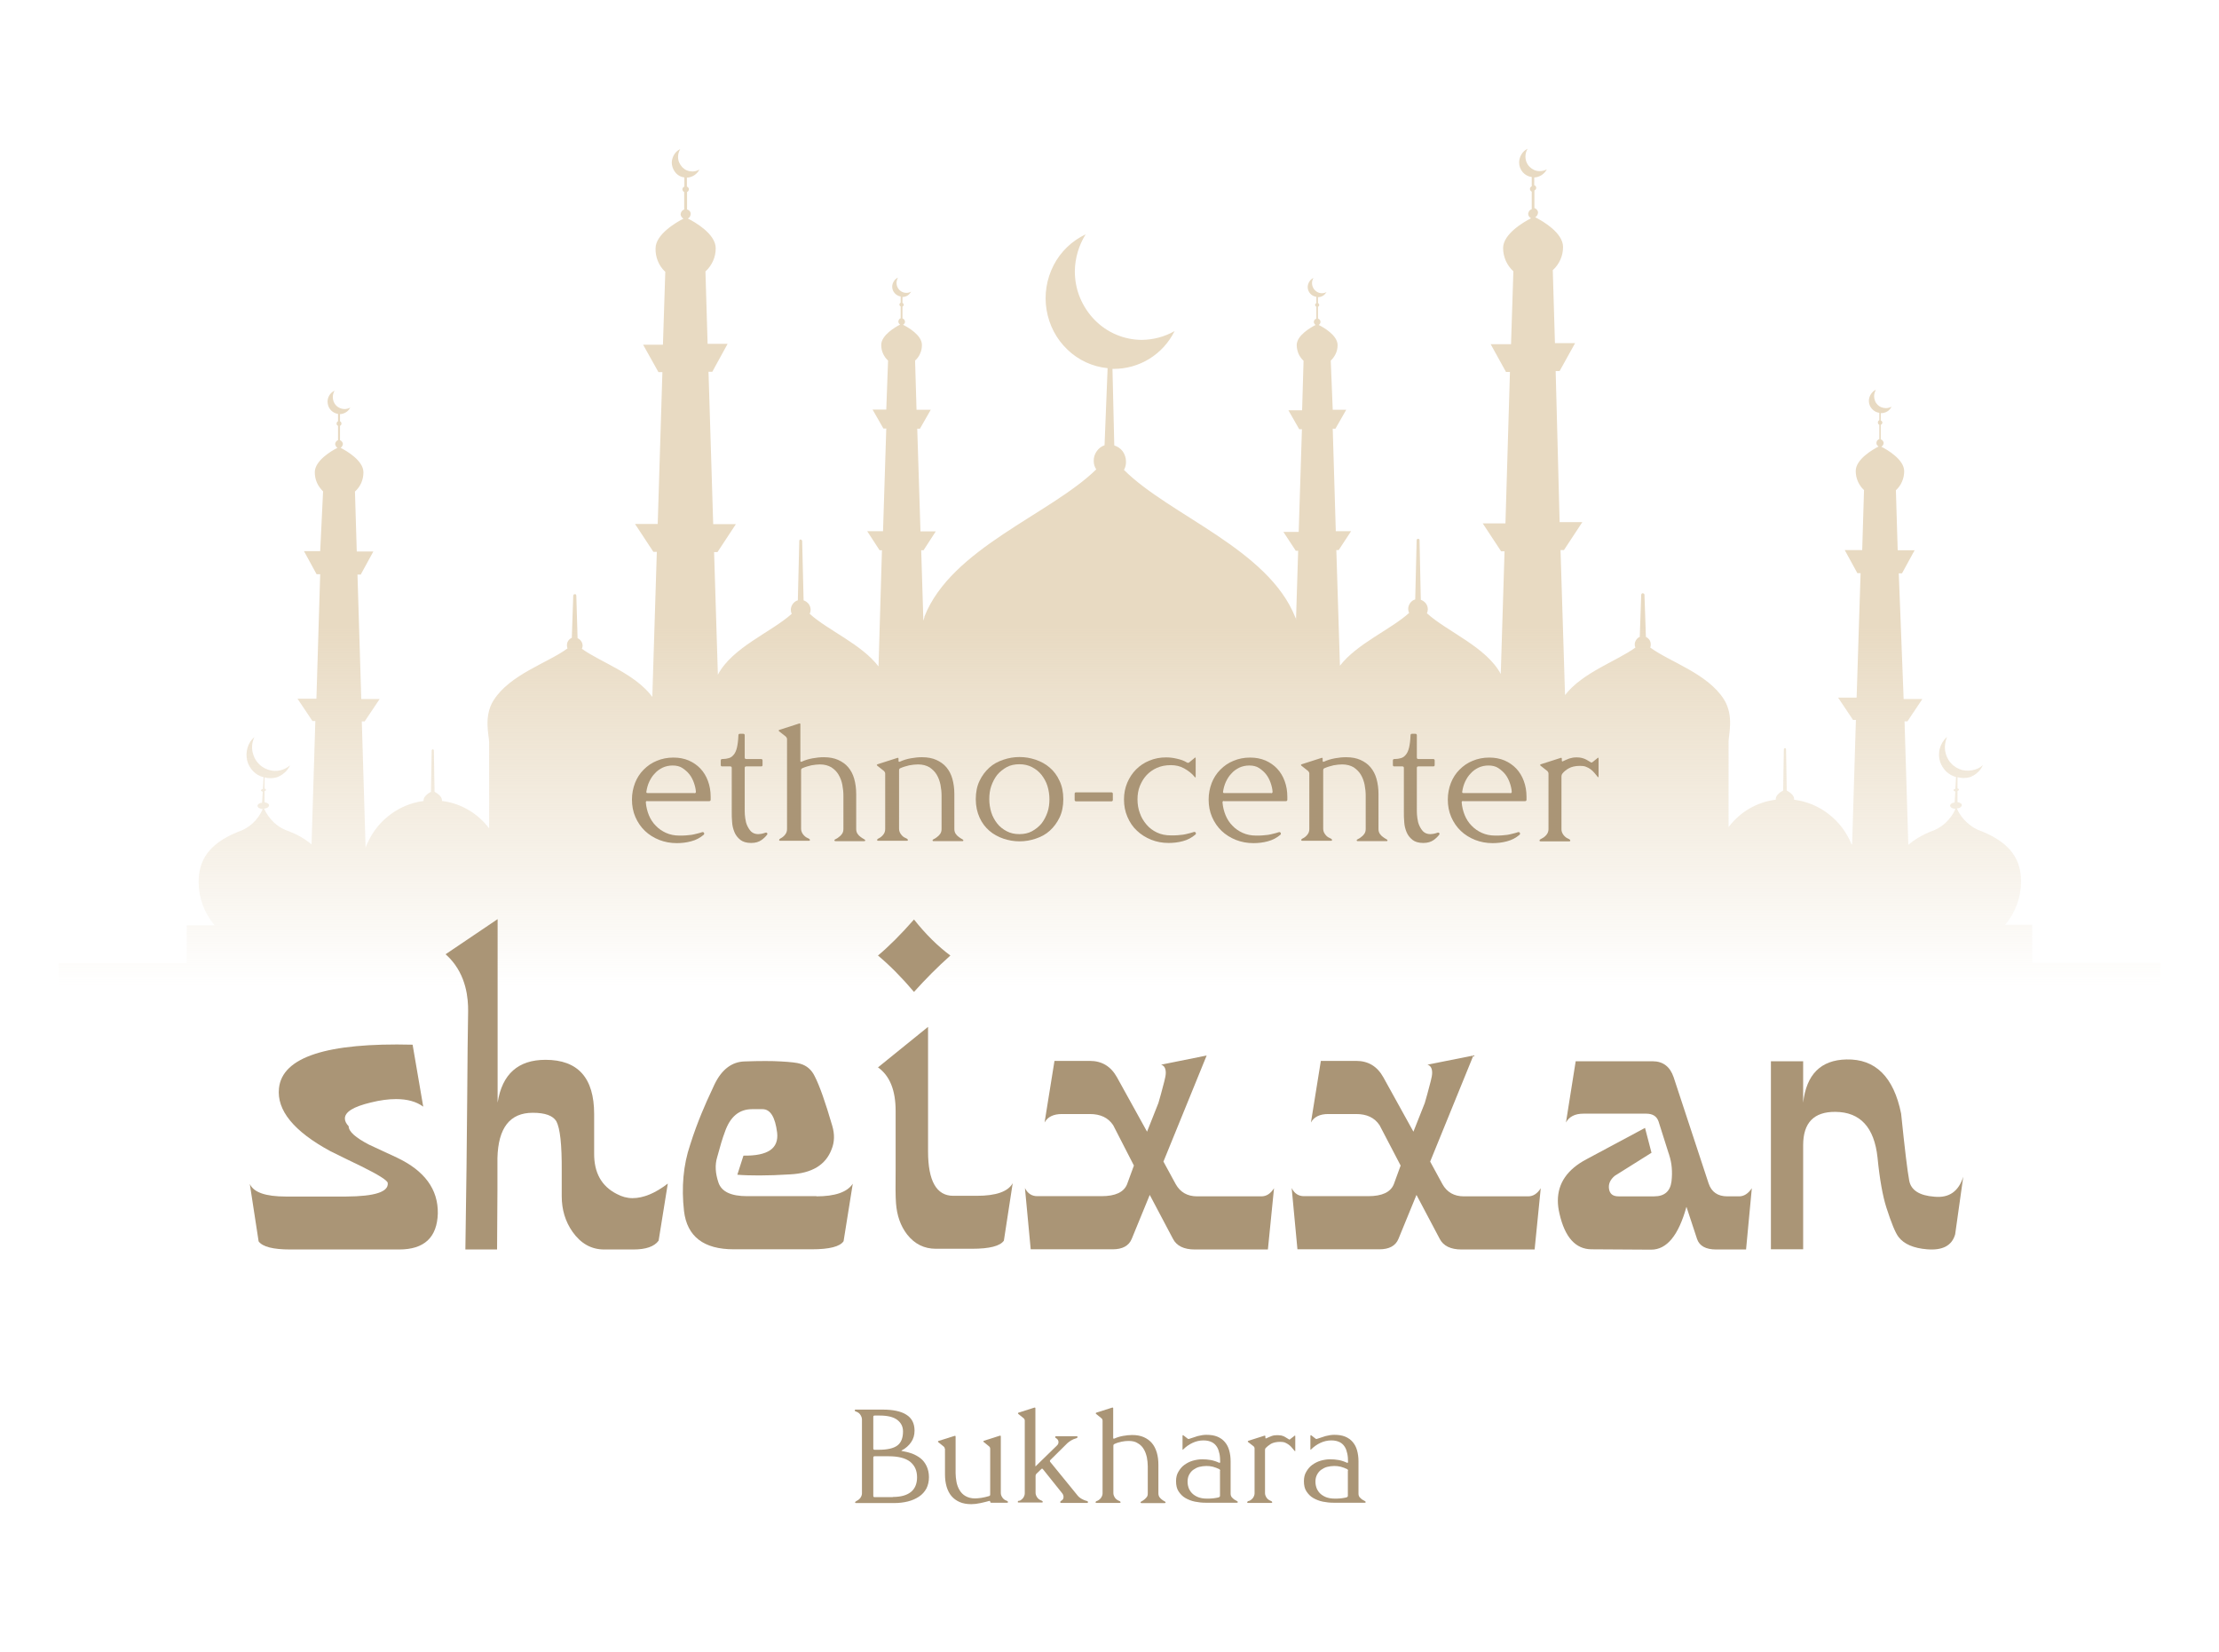 <?xml version="1.0" encoding="UTF-8"?> <!-- Generator: Adobe Illustrator 23.0.3, SVG Export Plug-In . SVG Version: 6.00 Build 0) --> <svg xmlns="http://www.w3.org/2000/svg" xmlns:xlink="http://www.w3.org/1999/xlink" id="Слой_1" x="0px" y="0px" viewBox="0 0 123.21 91.72" style="enable-background:new 0 0 123.21 91.72;" xml:space="preserve"> <style type="text/css"> .st0{fill:url(#SVGID_1_);} .st1{fill:#AA9576;} </style> <g> <linearGradient id="SVGID_1_" gradientUnits="userSpaceOnUse" x1="61.605" y1="221.79" x2="61.605" y2="201.79" gradientTransform="matrix(1 0 0 -1 0 256.556)"> <stop offset="0" style="stop-color:#E8DAC2"></stop> <stop offset="1" style="stop-color:#E8DAC2;stop-opacity:0"></stop> </linearGradient> <path class="st0" d="M119.95,56.28v-2.82h-7.11v-2.12h-1.5c0.56-0.66,0.87-1.5,0.88-2.38c0-1.16-0.5-2.12-2.17-2.8 c-0.31-0.1-0.59-0.27-0.83-0.49c-0.24-0.22-0.44-0.49-0.57-0.79c0.16,0,0.28-0.09,0.28-0.18c0-0.09-0.11-0.14-0.24-0.17v-0.62 c0.04,0,0.08-0.04,0.08-0.07c0-0.04-0.04-0.05-0.08-0.07v-0.62c0.22,0.06,0.46,0.06,0.68,0c0.16-0.06,0.31-0.14,0.43-0.26 c0.13-0.11,0.23-0.25,0.3-0.41c-0.12,0.11-0.26,0.19-0.42,0.24c-0.24,0.08-0.49,0.09-0.74,0.03c-0.24-0.07-0.46-0.2-0.63-0.4 c-0.17-0.19-0.27-0.43-0.31-0.69c-0.03-0.25,0.01-0.51,0.11-0.75c-0.19,0.17-0.33,0.39-0.4,0.64c-0.07,0.25-0.06,0.52,0.02,0.76 c0.07,0.2,0.19,0.38,0.34,0.53c0.15,0.14,0.34,0.25,0.54,0.3l-0.04,0.66c-0.06,0-0.1,0.04-0.1,0.07c0,0.03,0.04,0.06,0.1,0.07 l-0.04,0.62c-0.14,0-0.25,0.09-0.25,0.17c0,0.09,0.13,0.17,0.3,0.18c-0.13,0.3-0.33,0.57-0.57,0.79c-0.24,0.22-0.53,0.38-0.84,0.48 c-0.44,0.18-0.85,0.42-1.21,0.72l-0.21-6.85h0.16l0.83-1.24h-1.04l-0.27-6.98h0.18l0.7-1.28h-0.94l-0.1-3.33 c0.14-0.13,0.26-0.29,0.34-0.48c0.08-0.18,0.12-0.38,0.12-0.58c0-0.65-0.94-1.19-1.27-1.36c0.04-0.02,0.07-0.05,0.09-0.08 c0.02-0.04,0.04-0.08,0.04-0.12c0-0.05-0.02-0.09-0.05-0.13c-0.03-0.04-0.07-0.07-0.11-0.08v-0.8c0.02-0.01,0.04-0.03,0.06-0.05 s0.02-0.05,0.03-0.07c0-0.03-0.01-0.06-0.03-0.08s-0.04-0.04-0.06-0.05v-0.4c0.12,0,0.25-0.03,0.35-0.09 c0.11-0.06,0.19-0.16,0.25-0.27c-0.1,0.05-0.21,0.08-0.32,0.08c-0.08,0-0.17-0.02-0.25-0.05s-0.15-0.08-0.21-0.14 c-0.06-0.06-0.11-0.13-0.14-0.22c-0.03-0.08-0.05-0.17-0.05-0.25c0-0.13,0.04-0.25,0.1-0.36c-0.12,0.05-0.21,0.14-0.28,0.25 c-0.07,0.11-0.11,0.24-0.11,0.37c0,0.16,0.06,0.32,0.17,0.44c0.11,0.12,0.25,0.2,0.41,0.22v0.41c-0.02,0.01-0.05,0.03-0.06,0.05 c-0.01,0.02-0.02,0.05-0.02,0.08c0,0.03,0.01,0.05,0.02,0.07c0.01,0.02,0.03,0.04,0.06,0.05v0.8c-0.04,0.01-0.08,0.04-0.11,0.07 c-0.03,0.03-0.04,0.08-0.05,0.12c0,0.05,0,0.09,0.03,0.13c0.02,0.04,0.06,0.07,0.09,0.09c-0.33,0.17-1.27,0.71-1.27,1.36 c0,0.2,0.04,0.39,0.12,0.58c0.08,0.18,0.19,0.34,0.34,0.48l-0.1,3.33h-0.97l0.7,1.28h0.18l-0.22,6.91h-1.03l0.83,1.24h0.16 l-0.21,6.91h-0.03c-0.27-0.67-0.71-1.25-1.27-1.68c-0.56-0.44-1.22-0.71-1.92-0.8c0-0.02,0-0.03,0-0.05c0-0.2-0.26-0.38-0.41-0.46 l-0.04-2.3c0-0.02-0.01-0.03-0.02-0.04c-0.01-0.01-0.03-0.02-0.04-0.02c-0.01,0-0.03,0.01-0.04,0.02 c-0.01,0.01-0.02,0.03-0.02,0.04l-0.04,2.3c-0.15,0.08-0.41,0.26-0.41,0.46c0,0,0,0.03,0,0.05c-0.51,0.06-1.01,0.23-1.46,0.49 c-0.45,0.26-0.84,0.61-1.16,1.03v-4.75c0-0.38,0.31-1.42-0.25-2.33c-0.91-1.45-3.02-2.09-4.1-2.89c0.02-0.05,0.03-0.11,0.03-0.17 c0-0.09-0.03-0.18-0.07-0.25c-0.05-0.07-0.12-0.13-0.2-0.17l-0.08-2.34c0-0.02-0.01-0.04-0.03-0.06c-0.02-0.01-0.04-0.02-0.06-0.02 c-0.01,0-0.02,0-0.03,0c-0.01,0-0.02,0.01-0.03,0.02c-0.01,0.01-0.01,0.02-0.02,0.03c0,0.01-0.01,0.02-0.01,0.03l-0.08,2.34 c-0.08,0.03-0.15,0.09-0.2,0.17c-0.05,0.07-0.08,0.16-0.08,0.25c0,0.06,0.01,0.11,0.04,0.17c-1.02,0.75-2.92,1.37-3.91,2.64 l-0.25-8.05h0.19l1.02-1.55h-1.26l-0.22-8.39h0.22l0.86-1.55h-1.12l-0.12-4.05c0.18-0.16,0.32-0.36,0.42-0.58 c0.1-0.22,0.15-0.46,0.15-0.71c0-0.79-1.15-1.45-1.55-1.65c0.05-0.02,0.08-0.06,0.11-0.1c0.03-0.04,0.04-0.09,0.05-0.15 c0-0.06-0.02-0.12-0.06-0.16c-0.04-0.05-0.08-0.08-0.14-0.1v-0.97c0.03-0.02,0.05-0.04,0.07-0.06c0.02-0.03,0.03-0.06,0.03-0.09 c0-0.03-0.01-0.07-0.03-0.09c-0.02-0.03-0.05-0.05-0.08-0.06V9.85c0.14,0,0.28-0.05,0.41-0.13c0.12-0.08,0.22-0.19,0.29-0.32 c-0.12,0.07-0.26,0.1-0.41,0.1c-0.21,0-0.4-0.09-0.55-0.24c-0.15-0.15-0.23-0.35-0.23-0.57c0-0.15,0.04-0.3,0.12-0.43 c-0.14,0.07-0.26,0.17-0.34,0.31c-0.08,0.13-0.13,0.29-0.13,0.45c0,0.2,0.07,0.39,0.2,0.54c0.13,0.15,0.3,0.24,0.5,0.27v0.51 c-0.03,0.01-0.05,0.04-0.07,0.06c-0.02,0.03-0.03,0.06-0.03,0.09c0,0.03,0.01,0.06,0.03,0.09c0.02,0.03,0.04,0.05,0.07,0.06v0.97 c-0.05,0.02-0.1,0.05-0.14,0.1c-0.03,0.05-0.05,0.1-0.06,0.16c0,0.05,0.02,0.1,0.05,0.15c0.03,0.04,0.07,0.08,0.11,0.1 c-0.4,0.2-1.55,0.87-1.55,1.65c0,0.24,0.05,0.48,0.15,0.71c0.1,0.22,0.24,0.42,0.42,0.58l-0.13,4.05h-1.13l0.85,1.54h0.22 l-0.25,8.41h-1.26l1.02,1.55h0.19l-0.21,6.81c-0.8-1.5-2.96-2.34-4.1-3.37c0.03-0.07,0.05-0.15,0.05-0.22 c0-0.12-0.04-0.24-0.11-0.33c-0.07-0.09-0.17-0.16-0.28-0.2L78.82,30c0-0.01,0-0.02,0-0.03c0-0.01-0.01-0.02-0.02-0.03 c-0.01-0.01-0.02-0.01-0.02-0.02c-0.01,0-0.02-0.01-0.03-0.01c-0.02,0-0.04,0.01-0.06,0.02c-0.02,0.01-0.03,0.03-0.03,0.06 l-0.08,3.29c-0.11,0.03-0.21,0.1-0.28,0.2c-0.07,0.1-0.11,0.21-0.11,0.33c0,0.08,0.02,0.15,0.05,0.22 c-1.03,0.93-2.89,1.7-3.84,2.93l-0.2-6.42h0.13l0.69-1.05h-0.85L74,23.8h0.15l0.6-1.05H74l-0.11-2.73 c0.12-0.11,0.21-0.24,0.28-0.39c0.07-0.15,0.1-0.31,0.1-0.47c0-0.54-0.77-0.98-1.05-1.12c0.03-0.02,0.06-0.04,0.07-0.07 c0.02-0.03,0.03-0.06,0.03-0.1c0-0.04-0.01-0.08-0.04-0.11c-0.02-0.03-0.06-0.06-0.1-0.07v-0.66c0.02-0.01,0.04-0.02,0.05-0.04 c0.01-0.02,0.02-0.04,0.02-0.06c0-0.02-0.01-0.05-0.02-0.06c-0.01-0.02-0.03-0.03-0.05-0.04v-0.33c0.1,0,0.19-0.03,0.28-0.08 c0.08-0.05,0.15-0.13,0.2-0.21c-0.08,0.05-0.17,0.07-0.27,0.07c-0.1,0-0.19-0.03-0.27-0.08c-0.08-0.05-0.15-0.12-0.2-0.21 c-0.05-0.09-0.07-0.18-0.07-0.28c0-0.1,0.03-0.19,0.08-0.28c-0.1,0.05-0.18,0.12-0.23,0.21c-0.06,0.09-0.09,0.2-0.09,0.3 c0,0.13,0.05,0.26,0.14,0.36c0.09,0.1,0.21,0.16,0.34,0.18v0.35c-0.02,0.01-0.04,0.02-0.05,0.04c-0.01,0.02-0.02,0.04-0.02,0.06 c0,0.02,0.01,0.04,0.02,0.06c0.01,0.02,0.03,0.03,0.05,0.04v0.66c-0.04,0.01-0.07,0.04-0.1,0.07c-0.02,0.03-0.04,0.07-0.04,0.11 c0,0.03,0.01,0.07,0.03,0.1c0.02,0.03,0.04,0.05,0.07,0.07c-0.27,0.14-1.05,0.58-1.05,1.12c0,0.16,0.04,0.33,0.1,0.48 c0.07,0.15,0.16,0.28,0.28,0.39l-0.08,2.75h-0.76l0.6,1.05h0.15l-0.18,5.7h-0.85l0.69,1.05h0.13l-0.12,3.86 c0-0.06,0-0.12-0.04-0.17c-1.5-3.79-6.99-5.66-9.51-8.18c0.08-0.15,0.12-0.31,0.11-0.48c0-0.2-0.07-0.39-0.18-0.55 c-0.12-0.16-0.28-0.27-0.47-0.33l-0.1-4.25h0.07c0.7,0,1.38-0.19,1.98-0.56c0.6-0.37,1.08-0.9,1.4-1.54 c-0.56,0.32-1.18,0.48-1.81,0.49c-0.49,0-0.98-0.1-1.43-0.29c-0.45-0.19-0.86-0.47-1.21-0.83c-0.35-0.36-0.62-0.78-0.81-1.24 c-0.19-0.46-0.28-0.96-0.28-1.46c0.01-0.72,0.22-1.43,0.6-2.04c-0.76,0.36-1.39,0.96-1.78,1.72c-0.39,0.76-0.53,1.63-0.39,2.47 c0.14,0.85,0.54,1.62,1.16,2.21c0.61,0.59,1.4,0.95,2.23,1.03l-0.17,4.28c-0.18,0.06-0.33,0.18-0.44,0.34 c-0.11,0.16-0.17,0.35-0.16,0.54c0,0.17,0.05,0.33,0.14,0.46c-2.56,2.5-8.04,4.37-9.54,8.17c0,0.07-0.04,0.15-0.06,0.23l-0.12-3.91 h0.13l0.68-1.05h-0.85l-0.18-5.7h0.15l0.6-1.05h-0.79l-0.08-2.73c0.12-0.11,0.22-0.24,0.28-0.39c0.07-0.15,0.1-0.31,0.1-0.48 c0-0.54-0.77-0.98-1.05-1.12c0.03-0.02,0.06-0.04,0.08-0.07c0.02-0.03,0.03-0.06,0.03-0.1c0-0.04-0.02-0.08-0.04-0.11 c-0.02-0.03-0.06-0.06-0.1-0.07v-0.66c0.02-0.01,0.04-0.02,0.05-0.04c0.01-0.02,0.02-0.04,0.02-0.06c0-0.02-0.01-0.04-0.02-0.06 c-0.01-0.02-0.03-0.03-0.05-0.04v-0.33c0.1,0,0.19-0.03,0.28-0.08c0.08-0.05,0.15-0.13,0.2-0.22c-0.08,0.05-0.17,0.07-0.27,0.07 c-0.14,0-0.28-0.06-0.38-0.16c-0.1-0.1-0.16-0.24-0.16-0.39c0-0.1,0.03-0.21,0.08-0.3c-0.1,0.05-0.18,0.12-0.23,0.21 c-0.06,0.09-0.09,0.2-0.09,0.3c0,0.13,0.05,0.26,0.14,0.36c0.09,0.1,0.21,0.16,0.33,0.18v0.35c-0.02,0.01-0.04,0.02-0.05,0.04 c-0.01,0.02-0.02,0.04-0.02,0.06c0,0.02,0.01,0.04,0.02,0.06c0.01,0.02,0.03,0.03,0.05,0.04v0.66c-0.04,0.01-0.07,0.04-0.09,0.07 c-0.02,0.03-0.04,0.07-0.04,0.11c0,0.03,0.01,0.07,0.03,0.1c0.02,0.03,0.04,0.05,0.07,0.07c-0.27,0.14-1.05,0.59-1.05,1.13 c0,0.16,0.03,0.33,0.1,0.48c0.07,0.15,0.16,0.28,0.28,0.39l-0.1,2.72h-0.76l0.6,1.05h0.16l-0.18,5.7h-0.88l0.69,1.06h0.13L48.78,37 c-0.95-1.24-2.79-1.99-3.82-2.92c0.03-0.07,0.05-0.15,0.05-0.22c0-0.12-0.04-0.24-0.11-0.33c-0.07-0.09-0.17-0.16-0.28-0.2 l-0.08-3.29c0-0.01,0-0.02-0.01-0.03c0-0.01-0.01-0.02-0.02-0.03c-0.01-0.01-0.02-0.01-0.03-0.02c-0.01,0-0.02-0.01-0.03-0.01 c-0.01,0-0.02,0-0.03,0.01c-0.01,0-0.02,0.01-0.02,0.02c-0.01,0.01-0.01,0.02-0.02,0.03c0,0.01,0,0.02,0,0.03l-0.08,3.29 c-0.11,0.03-0.21,0.1-0.28,0.2c-0.07,0.09-0.11,0.21-0.11,0.33c0,0.08,0.02,0.15,0.05,0.22c-1.15,1.03-3.3,1.86-4.1,3.38 l-0.21-6.81h0.19l1.02-1.55H39.6l-0.26-8.46h0.21l0.85-1.55h-1.11l-0.12-4.02c0.18-0.16,0.32-0.36,0.42-0.58 c0.1-0.22,0.15-0.46,0.15-0.71c0-0.79-1.15-1.45-1.55-1.65c0.05-0.02,0.1-0.06,0.12-0.11c0.03-0.05,0.04-0.11,0.04-0.16 c0-0.06-0.03-0.11-0.06-0.15c-0.04-0.04-0.09-0.07-0.14-0.08v-0.97c0.03-0.01,0.05-0.04,0.07-0.06c0.02-0.03,0.03-0.06,0.03-0.09 c0-0.03-0.01-0.07-0.03-0.09c-0.02-0.03-0.05-0.05-0.08-0.06v-0.5c0.14,0,0.28-0.05,0.41-0.13c0.12-0.08,0.22-0.19,0.29-0.32 c-0.12,0.07-0.25,0.11-0.39,0.11c-0.1,0-0.21-0.02-0.31-0.06c-0.1-0.04-0.18-0.1-0.26-0.18c-0.07-0.08-0.13-0.17-0.17-0.26 s-0.06-0.2-0.06-0.31c0-0.15,0.04-0.3,0.12-0.43c-0.16,0.07-0.29,0.2-0.37,0.36c-0.08,0.16-0.12,0.34-0.09,0.51 c0.03,0.18,0.11,0.34,0.23,0.47c0.12,0.13,0.28,0.21,0.46,0.23v0.51c-0.03,0.01-0.06,0.03-0.08,0.06 c-0.02,0.03-0.03,0.06-0.03,0.09c0,0.03,0.01,0.06,0.03,0.09c0.02,0.03,0.04,0.05,0.07,0.06v0.97c-0.05,0.02-0.1,0.05-0.14,0.1 c-0.03,0.05-0.05,0.1-0.06,0.16c0,0.05,0.02,0.1,0.05,0.15c0.03,0.04,0.07,0.08,0.11,0.1c-0.4,0.2-1.55,0.87-1.55,1.65 c-0.01,0.24,0.04,0.49,0.13,0.71s0.23,0.43,0.41,0.59l-0.13,4.05h-1.1l0.85,1.52h0.22l-0.26,8.43h-1.26l1.02,1.55h0.19l-0.25,8.05 c-0.98-1.31-2.89-1.93-3.91-2.67c0.02-0.05,0.04-0.11,0.04-0.17c0-0.09-0.03-0.18-0.08-0.25c-0.05-0.08-0.12-0.13-0.2-0.17 L32,33.07c0-0.02-0.01-0.04-0.02-0.06c-0.01-0.02-0.03-0.02-0.06-0.02c-0.01,0-0.02,0-0.03,0c-0.01,0-0.02,0.01-0.03,0.02 c-0.01,0.01-0.02,0.02-0.02,0.03c0,0.01-0.01,0.02-0.01,0.03l-0.08,2.34c-0.08,0.04-0.15,0.09-0.2,0.17 c-0.05,0.07-0.07,0.16-0.07,0.25c0,0.06,0.01,0.11,0.03,0.17c-1.08,0.8-3.2,1.44-4.11,2.89c-0.56,0.9-0.24,1.95-0.24,2.33v4.77 c-0.32-0.42-0.71-0.77-1.16-1.03c-0.45-0.26-0.94-0.43-1.46-0.49c0,0,0,0,0-0.05c0-0.2-0.26-0.38-0.41-0.46l-0.04-2.3 c0-0.02-0.01-0.03-0.02-0.04c-0.01-0.01-0.03-0.02-0.04-0.02c-0.01,0-0.03,0.01-0.04,0.02c-0.01,0.01-0.02,0.03-0.02,0.04 l-0.04,2.3c-0.15,0.08-0.41,0.26-0.41,0.46c0,0,0,0.03,0,0.05c-0.71,0.09-1.39,0.38-1.96,0.84c-0.57,0.45-1,1.06-1.26,1.75 l-0.21-7.01h0.16l0.83-1.24h-1.02l-0.21-6.91h0.18l0.7-1.28h-0.92l-0.1-3.33c0.15-0.13,0.27-0.3,0.35-0.48 c0.08-0.18,0.12-0.39,0.12-0.59c0-0.65-0.94-1.19-1.27-1.36c0.04-0.02,0.07-0.05,0.09-0.09c0.02-0.04,0.04-0.08,0.04-0.12 c0-0.05-0.02-0.09-0.05-0.13c-0.03-0.04-0.07-0.07-0.11-0.08v-0.8c0.02-0.01,0.04-0.03,0.06-0.05c0.01-0.02,0.02-0.05,0.02-0.07 c0-0.03-0.01-0.05-0.02-0.08c-0.01-0.02-0.04-0.04-0.06-0.05v-0.4c0.12,0,0.23-0.04,0.33-0.1c0.1-0.06,0.18-0.15,0.24-0.26 c-0.1,0.05-0.21,0.08-0.32,0.08c-0.17,0-0.34-0.07-0.46-0.19c-0.12-0.12-0.19-0.29-0.19-0.47c0-0.13,0.03-0.25,0.1-0.36 c-0.13,0.06-0.24,0.16-0.31,0.29c-0.07,0.13-0.1,0.28-0.07,0.43c0.02,0.15,0.09,0.28,0.19,0.38c0.1,0.1,0.24,0.17,0.38,0.19v0.41 c-0.02,0.01-0.05,0.03-0.06,0.05c-0.01,0.02-0.02,0.05-0.02,0.08c0,0.03,0.01,0.05,0.02,0.07c0.01,0.02,0.04,0.04,0.06,0.05v0.8 c-0.05,0.01-0.08,0.04-0.11,0.08c-0.03,0.04-0.05,0.08-0.05,0.13c0,0.04,0.02,0.08,0.04,0.12c0.02,0.04,0.05,0.07,0.09,0.09 c-0.33,0.17-1.26,0.71-1.26,1.36c0,0.2,0.04,0.4,0.12,0.58c0.08,0.18,0.2,0.34,0.34,0.48l-0.16,3.32h-0.9l0.7,1.28h0.2l-0.21,6.91 h-1.05l0.83,1.24h0.16l-0.21,6.85c-0.37-0.31-0.79-0.55-1.24-0.72c-0.31-0.1-0.59-0.26-0.83-0.48s-0.43-0.49-0.57-0.79 c0.15,0,0.28-0.09,0.28-0.18c0-0.09-0.11-0.14-0.25-0.17v-0.62c0.05,0,0.08-0.04,0.08-0.07c0-0.04-0.04-0.05-0.08-0.07v-0.62 c0.22,0.06,0.45,0.06,0.67,0c0.16-0.06,0.31-0.14,0.44-0.26c0.13-0.11,0.23-0.25,0.31-0.41c-0.16,0.14-0.35,0.23-0.55,0.28 c-0.2,0.05-0.41,0.04-0.62-0.02c-0.2-0.06-0.38-0.16-0.54-0.31c-0.15-0.15-0.27-0.33-0.33-0.53c-0.06-0.16-0.08-0.33-0.07-0.5 c0.01-0.17,0.05-0.33,0.13-0.49c-0.18,0.15-0.31,0.35-0.38,0.58c-0.07,0.23-0.08,0.47-0.03,0.7c0.05,0.23,0.17,0.44,0.33,0.61 c0.16,0.17,0.37,0.29,0.59,0.34l-0.04,0.66c-0.06,0-0.11,0.04-0.11,0.07c0,0.03,0.04,0.06,0.1,0.07l-0.04,0.62 c-0.14,0-0.25,0.09-0.25,0.17c0,0.09,0.13,0.17,0.29,0.18c-0.13,0.3-0.32,0.57-0.56,0.79c-0.24,0.22-0.52,0.38-0.83,0.48 c-1.67,0.68-2.17,1.63-2.17,2.8c0.01,0.88,0.32,1.72,0.89,2.38h-1.55v2.11H3.26v1.31h116.69 C119.95,49.77,119.95,60.77,119.95,56.28z"></path> <g> <path class="st1" d="M22.91,58l0.59,3.44c-0.38-0.28-0.88-0.42-1.51-0.42c-0.42,0-0.88,0.06-1.4,0.19 c-0.96,0.23-1.44,0.52-1.44,0.89c0,0.14,0.07,0.28,0.21,0.43c0,0.29,0.38,0.63,1.13,1.02c0.52,0.24,1.03,0.48,1.55,0.72 c1.54,0.73,2.29,1.76,2.27,3.1c-0.04,1.33-0.75,2-2.15,2h-6.04c-0.96,0-1.54-0.15-1.76-0.45l-0.49-3.19c0.21,0.47,0.88,0.7,2,0.7 h3.36c1.59-0.01,2.35-0.26,2.3-0.75c-0.01-0.14-0.5-0.45-1.45-0.92c-0.58-0.28-1.16-0.56-1.74-0.85c-2.03-1.1-2.98-2.27-2.85-3.49 C15.67,58.69,18.14,57.88,22.91,58z"></path> <path class="st1" d="M25.84,69.38c0.11-6.56,0.11-11.39,0.15-13.04c0.01-0.49,0.04-1.72-0.73-2.79c-0.19-0.26-0.38-0.45-0.52-0.57 c0.96-0.65,1.93-1.3,2.89-1.95c0,3.4,0,6.8,0,10.19c0.25-1.59,1.14-2.38,2.66-2.38c1.8,0,2.7,1,2.7,3.01c0,0.38,0,0.8,0,1.28 c0,0.53,0,0.83,0,0.9c-0.01,1.08,0.41,1.83,1.26,2.26c0.28,0.15,0.57,0.23,0.87,0.23c0.6,0,1.26-0.27,1.96-0.81l-0.51,3.17 c-0.24,0.33-0.71,0.49-1.4,0.49h-1.62c-0.72,0-1.3-0.33-1.76-0.98c-0.4-0.57-0.6-1.23-0.6-1.98c0-0.45,0-0.92,0-1.4 c0.01-1.45-0.09-2.37-0.3-2.76c-0.19-0.31-0.62-0.47-1.31-0.47c-1.27,0-1.92,0.84-1.96,2.52c0,0.27,0,0.86,0,1.78l-0.02,3.29 H25.84z"></path> <path class="st1" d="M45.33,66.42c1.03,0,1.71-0.23,2.02-0.7l-0.51,3.19c-0.2,0.3-0.79,0.45-1.76,0.45h-4.34 c-1.67,0-2.59-0.71-2.76-2.12c-0.15-1.33-0.04-2.56,0.34-3.68c0.21-0.67,0.43-1.25,0.64-1.76c0.14-0.35,0.38-0.89,0.72-1.61 c0.4-0.82,0.96-1.24,1.66-1.26c0.86-0.03,1.53-0.03,2.02,0c0.54,0.03,0.9,0.07,1.08,0.13c0.35,0.1,0.62,0.33,0.79,0.68 c0.28,0.54,0.6,1.46,0.98,2.76c0.14,0.47,0.13,0.91-0.04,1.32c-0.33,0.86-1.09,1.32-2.3,1.38c-0.63,0.04-1.2,0.06-1.7,0.06 c-0.45,0-0.86-0.01-1.23-0.04l0.34-1.06c0.68,0.01,1.17-0.09,1.48-0.3c0.31-0.21,0.44-0.54,0.39-0.98 c-0.11-0.87-0.38-1.3-0.81-1.3h-0.58c-0.72,0-1.22,0.42-1.51,1.26c-0.13,0.34-0.27,0.81-0.43,1.41c-0.13,0.43-0.1,0.89,0.07,1.4 s0.7,0.76,1.59,0.76H45.33z"></path> <path class="st1" d="M48.75,53.05c0.6-0.5,1.27-1.17,2-2c0.65,0.82,1.33,1.49,2.02,2c-0.73,0.65-1.4,1.33-2.02,2.02 C50.08,54.28,49.41,53.6,48.75,53.05z M49.73,61.68c0-1.16-0.33-1.96-0.98-2.42l2.78-2.25v2.56c0,1.17,0,1.77,0,1.79v2.56 c0,1.65,0.47,2.47,1.4,2.47h1.3c1.07,0,1.74-0.23,2-0.7l-0.49,3.19c-0.21,0.3-0.8,0.45-1.76,0.45h-2.02 c-0.64,0-1.17-0.26-1.59-0.79c-0.37-0.48-0.57-1.06-0.62-1.74c-0.03-0.38-0.03-1.01-0.02-1.91c0-0.72,0-1.44,0-2.17V61.68z"></path> <path class="st1" d="M61.81,62.47c-0.28-0.42-0.71-0.62-1.3-0.62h-1.55c-0.47,0-0.79,0.16-0.96,0.47l0.55-3.42h1.96 c0.67,0,1.17,0.3,1.51,0.91l1.67,3.02l0.63-1.59c0.08-0.26,0.19-0.67,0.33-1.21c0.05-0.19,0.08-0.35,0.08-0.47 c0-0.25-0.09-0.4-0.26-0.45L67,58.6l-2.4,5.89l0.68,1.25c0.25,0.45,0.65,0.68,1.19,0.68h3.57c0.28,0,0.51-0.15,0.7-0.45l-0.34,3.4 h-4.06c-0.6,0-1.01-0.2-1.21-0.59l-1.29-2.44l-1,2.44c-0.16,0.39-0.52,0.58-1.06,0.58h-4.55l-0.32-3.4 c0.15,0.3,0.38,0.45,0.68,0.45h3.57c0.77,0,1.24-0.22,1.42-0.66l0.38-1.04L61.81,62.47z"></path> <path class="st1" d="M76.6,62.47c-0.28-0.42-0.71-0.62-1.3-0.62h-1.55c-0.47,0-0.79,0.16-0.96,0.47l0.55-3.42h1.96 c0.67,0,1.17,0.3,1.51,0.91l1.67,3.02l0.63-1.59c0.08-0.26,0.19-0.67,0.33-1.21c0.05-0.19,0.08-0.35,0.08-0.47 c0-0.25-0.09-0.4-0.26-0.45l2.55-0.51l-2.4,5.89l0.68,1.25c0.25,0.45,0.65,0.68,1.19,0.68h3.57c0.28,0,0.51-0.15,0.7-0.45 l-0.34,3.4h-4.06c-0.6,0-1.01-0.2-1.21-0.59l-1.29-2.44l-1,2.44c-0.16,0.39-0.52,0.58-1.06,0.58h-4.55l-0.32-3.4 c0.15,0.3,0.38,0.45,0.68,0.45h3.57c0.77,0,1.24-0.22,1.42-0.66l0.38-1.04L76.6,62.47z"></path> <path class="st1" d="M87.49,58.92h4.27c0.58,0,0.97,0.3,1.17,0.89l1.94,5.89c0.16,0.48,0.51,0.72,1.04,0.72h0.66 c0.26,0,0.5-0.15,0.7-0.45l-0.32,3.4h-1.66c-0.58,0-0.93-0.2-1.06-0.58l-0.59-1.79c-0.44,1.59-1.09,2.38-1.96,2.38l-3.3-0.02 c-0.89,0-1.49-0.66-1.79-1.98c-0.06-0.25-0.09-0.49-0.09-0.72c0-0.97,0.53-1.74,1.59-2.3l3.25-1.74L91.7,64l-2.04,1.28 c-0.25,0.21-0.36,0.45-0.32,0.72c0.04,0.28,0.21,0.42,0.53,0.42h1.98c0.57,0,0.89-0.28,0.96-0.83c0.06-0.53,0.02-1.02-0.13-1.47 c0-0.01-0.01-0.04-0.02-0.08l0,0.02l-0.57-1.8c-0.1-0.29-0.33-0.43-0.68-0.43h-3.5c-0.45,0-0.78,0.16-0.96,0.49L87.49,58.92z"></path> <path class="st1" d="M98.33,69.36V58.92h1.79v2.3c0.18-1.57,0.98-2.37,2.4-2.4c1.61-0.04,2.63,0.97,3.04,3.01 c0.2,1.95,0.35,3.19,0.45,3.72c0.1,0.53,0.57,0.83,1.4,0.89c0.81,0.08,1.34-0.29,1.6-1.11l-0.45,3.2c-0.18,0.63-0.7,0.9-1.56,0.83 c-0.75-0.06-1.28-0.29-1.58-0.68c-0.18-0.23-0.4-0.77-0.68-1.64c-0.2-0.63-0.37-1.55-0.49-2.77c-0.18-1.68-0.96-2.53-2.34-2.54 c-1.19-0.01-1.79,0.6-1.79,1.85v5.78H98.33z"></path> </g> <g> <path class="st1" d="M35.94,44.47c-0.06,0-0.08,0.03-0.08,0.08c0.02,0.25,0.08,0.49,0.17,0.71c0.09,0.22,0.22,0.42,0.38,0.58 c0.16,0.17,0.35,0.3,0.57,0.4c0.22,0.1,0.47,0.15,0.74,0.15c0.14,0,0.26,0,0.37-0.01c0.1-0.01,0.2-0.02,0.3-0.03 c0.09-0.01,0.19-0.04,0.28-0.06c0.09-0.02,0.2-0.05,0.32-0.09c0.04-0.01,0.08,0,0.1,0.04c0.02,0.04,0.01,0.08-0.01,0.1 c-0.21,0.18-0.44,0.3-0.71,0.37c-0.26,0.07-0.53,0.1-0.79,0.1c-0.35,0-0.67-0.06-0.98-0.18c-0.3-0.12-0.57-0.29-0.79-0.5 c-0.22-0.21-0.4-0.47-0.53-0.77c-0.13-0.3-0.19-0.62-0.19-0.97c0-0.33,0.06-0.63,0.17-0.92c0.11-0.28,0.27-0.53,0.48-0.74 s0.45-0.38,0.73-0.49c0.28-0.12,0.59-0.18,0.92-0.18c0.31,0,0.59,0.05,0.85,0.16c0.25,0.11,0.47,0.26,0.65,0.45 c0.18,0.19,0.32,0.42,0.42,0.69c0.1,0.27,0.15,0.56,0.15,0.88v0.16c0,0.05-0.03,0.08-0.08,0.08H35.94z M38.56,44.04 c0.05,0,0.08-0.03,0.08-0.08c-0.01-0.16-0.05-0.33-0.11-0.5c-0.06-0.17-0.14-0.33-0.25-0.47c-0.11-0.14-0.24-0.25-0.39-0.35 s-0.34-0.14-0.54-0.14s-0.39,0.04-0.56,0.12c-0.16,0.08-0.31,0.18-0.43,0.32c-0.13,0.13-0.23,0.29-0.31,0.46s-0.13,0.36-0.16,0.55 c-0.01,0.05,0.01,0.08,0.06,0.08H38.56z"></path> <path class="st1" d="M40.63,42.63c0-0.05-0.03-0.08-0.08-0.08H40.1c-0.06,0-0.08-0.03-0.08-0.08v-0.25c0-0.05,0.03-0.08,0.08-0.08 h0.03c0.12,0,0.24-0.02,0.34-0.05c0.11-0.03,0.2-0.1,0.27-0.19c0.08-0.09,0.14-0.23,0.18-0.4c0.04-0.17,0.07-0.4,0.08-0.68 c0-0.05,0.03-0.08,0.08-0.08h0.19c0.05,0,0.08,0.03,0.08,0.08v1.24c0,0.05,0.03,0.08,0.08,0.08h0.83c0.05,0,0.08,0.03,0.08,0.08 v0.25c0,0.06-0.03,0.08-0.08,0.08h-0.83c-0.05,0-0.08,0.03-0.08,0.08v2.42c0,0.11,0.01,0.24,0.03,0.38 c0.02,0.15,0.05,0.28,0.11,0.41s0.13,0.24,0.22,0.33c0.1,0.09,0.23,0.14,0.38,0.14c0.06,0,0.13-0.01,0.2-0.02 c0.07-0.01,0.14-0.04,0.21-0.06c0.04-0.01,0.07-0.01,0.09,0.02s0.03,0.05,0.01,0.08c-0.07,0.1-0.18,0.21-0.32,0.31 c-0.14,0.1-0.33,0.16-0.57,0.16c-0.26,0-0.46-0.06-0.6-0.17c-0.15-0.12-0.26-0.26-0.33-0.43c-0.07-0.17-0.12-0.36-0.13-0.56 c-0.02-0.2-0.02-0.38-0.02-0.54V42.63z"></path> <path class="st1" d="M43.35,46.54c0.1-0.05,0.18-0.12,0.25-0.21c0.07-0.09,0.1-0.19,0.1-0.3v-4.99c0-0.05-0.02-0.09-0.06-0.14 l-0.38-0.3c-0.04-0.04-0.03-0.06,0.02-0.08l1.09-0.35c0.05-0.02,0.07,0,0.07,0.05v2.02c0,0.05,0.02,0.06,0.07,0.05 c0.19-0.09,0.39-0.15,0.61-0.19c0.22-0.04,0.42-0.06,0.62-0.06c0.31,0,0.58,0.05,0.8,0.15s0.41,0.23,0.56,0.41 s0.26,0.39,0.33,0.64s0.11,0.53,0.11,0.84v1.95c0,0.11,0.03,0.2,0.08,0.27c0.05,0.07,0.11,0.13,0.17,0.17 c0.06,0.05,0.12,0.08,0.17,0.11s0.08,0.05,0.08,0.07c0,0.04-0.02,0.05-0.06,0.05h-1.59c-0.04,0-0.06-0.02-0.06-0.05 c0-0.02,0.03-0.05,0.08-0.07s0.11-0.06,0.17-0.11c0.06-0.04,0.12-0.1,0.17-0.17c0.05-0.07,0.08-0.16,0.08-0.27v-1.85 c0-0.2-0.02-0.4-0.06-0.61s-0.11-0.39-0.21-0.56c-0.1-0.17-0.23-0.3-0.4-0.41c-0.17-0.1-0.38-0.16-0.63-0.16 c-0.15,0-0.31,0.02-0.48,0.05c-0.17,0.04-0.34,0.09-0.5,0.16c-0.05,0.02-0.07,0.06-0.07,0.12v3.24c0,0.1,0.03,0.2,0.1,0.3 c0.07,0.09,0.15,0.17,0.25,0.21l0.08,0.04c0.04,0.02,0.06,0.05,0.06,0.07c0,0.04-0.02,0.05-0.06,0.05h-1.59 c-0.04,0-0.06-0.02-0.06-0.05c0-0.02,0.02-0.05,0.06-0.07L43.35,46.54z"></path> <path class="st1" d="M48.8,46.54c0.1-0.05,0.18-0.12,0.25-0.21c0.07-0.09,0.1-0.19,0.1-0.3v-3.08c0-0.05-0.02-0.09-0.06-0.14 l-0.38-0.3c-0.04-0.04-0.03-0.06,0.02-0.08l1.09-0.35c0.05-0.02,0.07,0,0.07,0.05v0.11c0,0.05,0.02,0.06,0.07,0.05 c0.19-0.09,0.39-0.15,0.61-0.19c0.22-0.04,0.42-0.06,0.62-0.06c0.31,0,0.58,0.05,0.8,0.15c0.22,0.1,0.41,0.23,0.56,0.41 c0.15,0.18,0.26,0.39,0.33,0.64c0.07,0.25,0.11,0.53,0.11,0.84v1.95c0,0.11,0.03,0.2,0.08,0.27c0.05,0.07,0.11,0.13,0.17,0.17 c0.06,0.05,0.12,0.08,0.17,0.11s0.08,0.05,0.08,0.07c0,0.04-0.02,0.05-0.06,0.05h-1.59c-0.04,0-0.06-0.02-0.06-0.05 c0-0.02,0.03-0.05,0.08-0.07s0.11-0.06,0.17-0.11c0.06-0.04,0.12-0.1,0.17-0.17c0.05-0.07,0.08-0.16,0.08-0.27v-1.85 c0-0.2-0.02-0.4-0.06-0.61c-0.04-0.2-0.11-0.39-0.21-0.56c-0.1-0.17-0.24-0.3-0.4-0.41c-0.17-0.1-0.38-0.16-0.64-0.16 c-0.15,0-0.31,0.02-0.48,0.05c-0.17,0.04-0.34,0.09-0.5,0.16c-0.05,0.02-0.07,0.06-0.07,0.12v3.24c0,0.1,0.03,0.21,0.1,0.3 c0.07,0.1,0.15,0.17,0.25,0.21l0.08,0.04c0.04,0.02,0.06,0.05,0.06,0.07c0,0.04-0.02,0.05-0.06,0.05h-1.59 c-0.04,0-0.06-0.02-0.06-0.05c0-0.02,0.02-0.05,0.06-0.07L48.8,46.54z"></path> <path class="st1" d="M54.18,44.37c0-0.39,0.07-0.73,0.21-1.02s0.32-0.53,0.54-0.73s0.48-0.34,0.78-0.44 c0.29-0.1,0.59-0.15,0.9-0.15s0.6,0.05,0.9,0.15c0.29,0.1,0.55,0.24,0.78,0.44s0.41,0.44,0.54,0.73c0.14,0.29,0.21,0.63,0.21,1.02 c0,0.39-0.07,0.73-0.21,1.02c-0.14,0.29-0.32,0.53-0.54,0.73s-0.48,0.34-0.78,0.44c-0.29,0.1-0.59,0.15-0.9,0.15 s-0.6-0.05-0.9-0.15c-0.29-0.1-0.55-0.24-0.78-0.44s-0.41-0.44-0.54-0.73S54.18,44.76,54.18,44.37z M56.6,46.31 c0.26,0,0.5-0.05,0.7-0.16s0.38-0.25,0.53-0.43c0.14-0.18,0.25-0.39,0.33-0.62s0.11-0.48,0.11-0.73s-0.04-0.5-0.11-0.73 s-0.19-0.44-0.33-0.62c-0.14-0.18-0.32-0.32-0.53-0.43s-0.44-0.16-0.7-0.16c-0.26,0-0.5,0.05-0.7,0.16s-0.38,0.25-0.53,0.43 c-0.14,0.18-0.25,0.39-0.33,0.62s-0.11,0.47-0.11,0.73s0.04,0.5,0.11,0.73s0.19,0.44,0.33,0.62c0.14,0.18,0.32,0.32,0.53,0.43 S56.34,46.31,56.6,46.31z"></path> <path class="st1" d="M59.67,44.07c0-0.06,0.03-0.08,0.08-0.08h1.96c0.05,0,0.08,0.03,0.08,0.08v0.34c0,0.05-0.03,0.08-0.08,0.08 h-1.96c-0.05,0-0.08-0.03-0.08-0.08V44.07z"></path> <path class="st1" d="M66.33,42.08c0.04-0.04,0.06-0.03,0.06,0.03v1.01c0,0.05-0.02,0.06-0.05,0.02c-0.16-0.2-0.36-0.35-0.59-0.48 s-0.48-0.18-0.74-0.18c-0.29,0-0.54,0.05-0.77,0.15c-0.23,0.1-0.42,0.24-0.58,0.41c-0.16,0.17-0.28,0.38-0.37,0.6 c-0.09,0.23-0.13,0.47-0.13,0.74c0,0.27,0.04,0.52,0.13,0.76c0.08,0.24,0.21,0.45,0.37,0.64s0.35,0.33,0.58,0.44 s0.49,0.16,0.78,0.16c0.14,0,0.26,0,0.37-0.01s0.2-0.02,0.3-0.03c0.09-0.01,0.19-0.04,0.28-0.06c0.09-0.02,0.2-0.05,0.32-0.09 c0.05-0.01,0.08,0,0.1,0.04c0.02,0.04,0.02,0.08-0.01,0.1c-0.21,0.18-0.44,0.3-0.7,0.37c-0.26,0.07-0.53,0.1-0.79,0.1 c-0.35,0-0.67-0.06-0.97-0.18c-0.3-0.12-0.57-0.29-0.79-0.5c-0.23-0.21-0.4-0.47-0.53-0.77c-0.13-0.3-0.19-0.62-0.19-0.97 c0-0.33,0.06-0.63,0.18-0.92c0.12-0.28,0.28-0.53,0.49-0.74s0.46-0.38,0.74-0.49c0.28-0.12,0.59-0.18,0.93-0.18 c0.18,0,0.37,0.02,0.59,0.07c0.22,0.05,0.4,0.11,0.56,0.21c0.05,0.03,0.1,0.03,0.14-0.01L66.33,42.08z"></path> <path class="st1" d="M67.96,44.47c-0.06,0-0.08,0.03-0.08,0.08c0.02,0.25,0.08,0.49,0.17,0.71c0.09,0.22,0.22,0.42,0.38,0.58 c0.16,0.17,0.35,0.3,0.57,0.4c0.22,0.1,0.47,0.15,0.74,0.15c0.14,0,0.26,0,0.37-0.01c0.1-0.01,0.2-0.02,0.3-0.03 c0.09-0.01,0.19-0.04,0.28-0.06c0.09-0.02,0.2-0.05,0.32-0.09c0.04-0.01,0.08,0,0.1,0.04c0.02,0.04,0.01,0.08-0.01,0.1 c-0.21,0.18-0.44,0.3-0.71,0.37c-0.26,0.07-0.53,0.1-0.79,0.1c-0.35,0-0.67-0.06-0.98-0.18c-0.3-0.12-0.57-0.29-0.79-0.5 c-0.22-0.21-0.4-0.47-0.53-0.77c-0.13-0.3-0.19-0.62-0.19-0.97c0-0.33,0.06-0.63,0.17-0.92c0.11-0.28,0.27-0.53,0.48-0.74 s0.45-0.38,0.73-0.49c0.28-0.12,0.59-0.18,0.92-0.18c0.31,0,0.59,0.05,0.85,0.16c0.25,0.11,0.47,0.26,0.65,0.45 c0.18,0.19,0.32,0.42,0.42,0.69c0.1,0.27,0.15,0.56,0.15,0.88v0.16c0,0.05-0.03,0.08-0.08,0.08H67.96z M70.58,44.04 c0.05,0,0.08-0.03,0.08-0.08c-0.01-0.16-0.05-0.33-0.11-0.5c-0.06-0.17-0.14-0.33-0.25-0.47c-0.11-0.14-0.24-0.25-0.39-0.35 s-0.34-0.14-0.54-0.14s-0.39,0.04-0.56,0.12c-0.16,0.08-0.31,0.18-0.43,0.32c-0.13,0.13-0.23,0.29-0.31,0.46s-0.13,0.36-0.16,0.55 c-0.01,0.05,0.01,0.08,0.06,0.08H70.58z"></path> <path class="st1" d="M72.35,46.54c0.1-0.05,0.18-0.12,0.25-0.21c0.07-0.09,0.1-0.19,0.1-0.3v-3.08c0-0.05-0.02-0.09-0.06-0.14 l-0.38-0.3c-0.04-0.04-0.03-0.06,0.02-0.08l1.09-0.35c0.05-0.02,0.07,0,0.07,0.05v0.11c0,0.05,0.02,0.06,0.07,0.05 c0.19-0.09,0.39-0.15,0.61-0.19c0.22-0.04,0.42-0.06,0.62-0.06c0.31,0,0.58,0.05,0.8,0.15c0.22,0.1,0.41,0.23,0.56,0.41 c0.15,0.18,0.26,0.39,0.33,0.64c0.07,0.25,0.11,0.53,0.11,0.84v1.95c0,0.11,0.03,0.2,0.08,0.27c0.05,0.07,0.11,0.13,0.17,0.17 c0.06,0.05,0.12,0.08,0.17,0.11s0.08,0.05,0.08,0.07c0,0.04-0.02,0.05-0.06,0.05h-1.59c-0.04,0-0.06-0.02-0.06-0.05 c0-0.02,0.03-0.05,0.08-0.07s0.11-0.06,0.17-0.11c0.06-0.04,0.12-0.1,0.17-0.17c0.05-0.07,0.08-0.16,0.08-0.27v-1.85 c0-0.2-0.02-0.4-0.06-0.61c-0.04-0.2-0.11-0.39-0.21-0.56c-0.1-0.17-0.24-0.3-0.4-0.41c-0.17-0.1-0.38-0.16-0.64-0.16 c-0.15,0-0.31,0.02-0.48,0.05c-0.17,0.04-0.34,0.09-0.5,0.16c-0.05,0.02-0.07,0.06-0.07,0.12v3.24c0,0.1,0.03,0.21,0.1,0.3 c0.07,0.1,0.15,0.17,0.25,0.21l0.08,0.04c0.04,0.02,0.06,0.05,0.06,0.07c0,0.04-0.02,0.05-0.06,0.05h-1.59 c-0.04,0-0.06-0.02-0.06-0.05c0-0.02,0.02-0.05,0.06-0.07L72.35,46.54z"></path> <path class="st1" d="M77.95,42.63c0-0.05-0.03-0.08-0.08-0.08h-0.45c-0.06,0-0.08-0.03-0.08-0.08v-0.25 c0-0.05,0.03-0.08,0.08-0.08h0.03c0.12,0,0.24-0.02,0.34-0.05c0.11-0.03,0.2-0.1,0.27-0.19c0.08-0.09,0.14-0.23,0.18-0.4 c0.04-0.17,0.07-0.4,0.08-0.68c0-0.05,0.03-0.08,0.08-0.08h0.19c0.05,0,0.08,0.03,0.08,0.08v1.24c0,0.05,0.03,0.08,0.08,0.08h0.83 c0.05,0,0.08,0.03,0.08,0.08v0.25c0,0.06-0.03,0.08-0.08,0.08h-0.83c-0.05,0-0.08,0.03-0.08,0.08v2.42c0,0.11,0.01,0.24,0.03,0.38 c0.02,0.15,0.05,0.28,0.11,0.41s0.13,0.24,0.22,0.33c0.1,0.09,0.23,0.14,0.38,0.14c0.06,0,0.13-0.01,0.2-0.02 c0.07-0.01,0.14-0.04,0.21-0.06c0.04-0.01,0.07-0.01,0.09,0.02s0.03,0.05,0.01,0.08c-0.07,0.1-0.18,0.21-0.32,0.31 c-0.14,0.1-0.33,0.16-0.57,0.16c-0.26,0-0.46-0.06-0.6-0.17c-0.15-0.12-0.26-0.26-0.33-0.43c-0.07-0.17-0.12-0.36-0.13-0.56 c-0.02-0.2-0.02-0.38-0.02-0.54V42.63z"></path> <path class="st1" d="M81.24,44.47c-0.06,0-0.08,0.03-0.08,0.08c0.02,0.25,0.08,0.49,0.17,0.71c0.09,0.22,0.22,0.42,0.38,0.58 c0.16,0.17,0.35,0.3,0.57,0.4c0.22,0.1,0.47,0.15,0.74,0.15c0.14,0,0.26,0,0.37-0.01c0.1-0.01,0.2-0.02,0.3-0.03 c0.09-0.01,0.19-0.04,0.28-0.06c0.09-0.02,0.2-0.05,0.32-0.09c0.04-0.01,0.08,0,0.1,0.04c0.02,0.04,0.01,0.08-0.01,0.1 c-0.21,0.18-0.44,0.3-0.71,0.37c-0.26,0.07-0.53,0.1-0.79,0.1c-0.35,0-0.67-0.06-0.98-0.18c-0.3-0.12-0.57-0.29-0.79-0.5 c-0.22-0.21-0.4-0.47-0.53-0.77c-0.13-0.3-0.19-0.62-0.19-0.97c0-0.33,0.06-0.63,0.17-0.92c0.11-0.28,0.27-0.53,0.48-0.74 s0.45-0.38,0.73-0.49c0.28-0.12,0.59-0.18,0.92-0.18c0.31,0,0.59,0.05,0.85,0.16c0.25,0.11,0.47,0.26,0.65,0.45 c0.18,0.19,0.32,0.42,0.42,0.69c0.1,0.27,0.15,0.56,0.15,0.88v0.16c0,0.05-0.03,0.08-0.08,0.08H81.24z M83.86,44.04 c0.05,0,0.08-0.03,0.08-0.08c-0.01-0.16-0.05-0.33-0.11-0.5c-0.06-0.17-0.14-0.33-0.25-0.47c-0.11-0.14-0.24-0.25-0.39-0.35 s-0.34-0.14-0.54-0.14s-0.39,0.04-0.56,0.12c-0.16,0.08-0.31,0.18-0.43,0.32c-0.13,0.13-0.23,0.29-0.31,0.46s-0.13,0.36-0.16,0.55 c-0.01,0.05,0.01,0.08,0.06,0.08H83.86z"></path> <path class="st1" d="M85.63,46.54c0.1-0.05,0.18-0.12,0.25-0.21c0.07-0.09,0.1-0.19,0.1-0.3v-3.08c0-0.05-0.02-0.09-0.06-0.14 l-0.38-0.3c-0.04-0.04-0.03-0.06,0.02-0.08l1.09-0.35c0.05-0.02,0.07,0,0.07,0.05v0.09c0,0.05,0.02,0.07,0.07,0.04 c0.1-0.05,0.22-0.1,0.35-0.15c0.13-0.04,0.25-0.06,0.37-0.06c0.08,0,0.15,0,0.21,0.01c0.06,0.01,0.12,0.02,0.18,0.04 c0.06,0.02,0.12,0.04,0.19,0.08c0.06,0.04,0.14,0.08,0.22,0.13c0.04,0.04,0.08,0.03,0.13-0.01l0.26-0.21 c0.04-0.04,0.06-0.03,0.06,0.03v0.99c0,0.05-0.02,0.05-0.05,0.02c-0.06-0.07-0.12-0.15-0.18-0.22c-0.06-0.07-0.13-0.14-0.21-0.2 c-0.08-0.06-0.16-0.1-0.26-0.14c-0.09-0.04-0.21-0.05-0.33-0.05c-0.26,0-0.47,0.05-0.63,0.14c-0.16,0.09-0.27,0.19-0.35,0.29 c-0.03,0.04-0.05,0.09-0.05,0.15v2.94c0,0.1,0.03,0.2,0.1,0.3c0.07,0.09,0.15,0.17,0.25,0.21l0.08,0.04 c0.04,0.02,0.06,0.05,0.06,0.07c0,0.04-0.02,0.05-0.06,0.05h-1.59c-0.04,0-0.06-0.02-0.06-0.05c0-0.02,0.02-0.05,0.06-0.07 L85.63,46.54z"></path> </g> <g> <path class="st1" d="M47.58,83.32c0.08-0.04,0.15-0.1,0.2-0.17c0.05-0.08,0.08-0.16,0.08-0.24v-4.1c0-0.08-0.03-0.17-0.08-0.25 c-0.05-0.08-0.12-0.14-0.2-0.17l-0.07-0.03c-0.04-0.01-0.05-0.04-0.05-0.06c0-0.03,0.02-0.04,0.05-0.04h1.5 c0.57,0,1.01,0.09,1.31,0.28c0.31,0.19,0.46,0.49,0.46,0.89c0,0.24-0.06,0.45-0.19,0.64c-0.13,0.19-0.3,0.34-0.51,0.45 c-0.04,0.02-0.04,0.04,0.01,0.04c0.19,0.03,0.37,0.08,0.55,0.14c0.18,0.07,0.34,0.16,0.48,0.27c0.14,0.11,0.25,0.26,0.33,0.43 c0.08,0.17,0.13,0.38,0.13,0.61c0,0.24-0.05,0.45-0.14,0.63c-0.1,0.18-0.23,0.33-0.41,0.45c-0.18,0.12-0.38,0.21-0.62,0.27 s-0.5,0.09-0.79,0.09h-2.09c-0.04,0-0.05-0.01-0.05-0.04c0-0.02,0.02-0.04,0.05-0.06L47.58,83.32z M48.79,80.49 c0.48,0,0.83-0.08,1.04-0.24c0.21-0.16,0.31-0.42,0.31-0.78c0-0.27-0.11-0.48-0.32-0.64c-0.21-0.16-0.54-0.24-0.96-0.24h-0.3 c-0.04,0-0.07,0.02-0.07,0.07v1.76c0,0.04,0.02,0.07,0.07,0.07H48.79z M49.57,83.11c0.44,0,0.77-0.09,1-0.27 c0.23-0.18,0.35-0.46,0.35-0.82c0-0.38-0.13-0.66-0.39-0.87c-0.26-0.2-0.66-0.3-1.18-0.3h-0.79c-0.04,0-0.07,0.02-0.07,0.07v2.13 c0,0.04,0.02,0.07,0.07,0.07H49.57z"></path> <path class="st1" d="M52.46,80.43c0-0.04-0.02-0.08-0.05-0.11l-0.31-0.25c-0.03-0.03-0.03-0.05,0.01-0.07L53,79.72 c0.04-0.01,0.06,0,0.06,0.04v2.03c0,0.16,0.02,0.33,0.05,0.49s0.09,0.32,0.17,0.45c0.08,0.14,0.19,0.25,0.33,0.33 c0.14,0.08,0.31,0.13,0.52,0.13c0.09,0,0.22-0.01,0.36-0.03s0.29-0.06,0.43-0.1c0.04-0.01,0.06-0.04,0.06-0.09v-2.55 c0-0.04-0.02-0.08-0.05-0.11l-0.31-0.25c-0.03-0.03-0.02-0.05,0.01-0.07l0.88-0.28c0.04-0.01,0.06,0,0.06,0.04v3.14 c0,0.08,0.03,0.17,0.08,0.24c0.05,0.08,0.12,0.14,0.2,0.17l0.07,0.03c0.03,0.02,0.05,0.04,0.05,0.06c0,0.03-0.02,0.04-0.05,0.04 h-0.88c-0.04,0-0.06-0.02-0.06-0.06c0-0.03-0.02-0.05-0.05-0.04c-0.14,0.04-0.31,0.08-0.49,0.12s-0.36,0.06-0.51,0.06 c-0.25,0-0.47-0.04-0.65-0.12c-0.18-0.08-0.33-0.19-0.45-0.33c-0.12-0.14-0.21-0.32-0.27-0.52c-0.06-0.21-0.09-0.43-0.09-0.68 V80.43z"></path> <path class="st1" d="M56.62,83.32c0.08-0.04,0.15-0.1,0.2-0.17c0.05-0.08,0.08-0.16,0.08-0.24v-4.05c0-0.04-0.02-0.08-0.05-0.11 l-0.31-0.25c-0.03-0.03-0.02-0.05,0.01-0.07l0.88-0.28c0.04-0.01,0.06,0,0.06,0.04v3.18c0,0.05,0.02,0.05,0.04,0.01l1.17-1.14 c0.06-0.06,0.08-0.13,0.07-0.21c-0.01-0.08-0.06-0.14-0.14-0.19c-0.03-0.01-0.04-0.03-0.04-0.06c0-0.03,0.01-0.04,0.04-0.04h1.16 c0.03,0,0.04,0.01,0.04,0.04c0,0.03-0.02,0.05-0.04,0.06c-0.14,0.04-0.25,0.09-0.33,0.14s-0.14,0.1-0.19,0.14l-0.95,0.94 c-0.03,0.03-0.03,0.06-0.01,0.1l1.54,1.89c0.04,0.05,0.1,0.1,0.18,0.15c0.08,0.05,0.19,0.1,0.34,0.14 c0.03,0.01,0.04,0.03,0.04,0.06c0,0.03-0.01,0.04-0.04,0.04h-1.46c-0.03,0-0.04-0.01-0.04-0.04c0-0.03,0.01-0.05,0.04-0.07 c0.08-0.04,0.13-0.1,0.14-0.18c0.01-0.08-0.01-0.16-0.06-0.23l-1.08-1.35c-0.03-0.04-0.06-0.04-0.09-0.01l-0.28,0.27 c-0.03,0.04-0.04,0.08-0.04,0.11v0.94c0,0.08,0.03,0.16,0.08,0.24c0.05,0.08,0.12,0.13,0.2,0.17l0.07,0.03 c0.03,0.02,0.05,0.04,0.05,0.06c0,0.03-0.02,0.04-0.05,0.04h-1.29c-0.03,0-0.05-0.01-0.05-0.04c0-0.02,0.02-0.04,0.05-0.06 L56.62,83.32z"></path> <path class="st1" d="M60.94,83.32c0.08-0.04,0.15-0.1,0.2-0.17c0.05-0.08,0.08-0.16,0.08-0.24v-4.05c0-0.04-0.02-0.08-0.05-0.11 l-0.31-0.25c-0.03-0.03-0.02-0.05,0.01-0.07l0.88-0.28c0.04-0.01,0.06,0,0.06,0.04v1.64c0,0.04,0.02,0.05,0.06,0.04 c0.15-0.07,0.32-0.12,0.49-0.15c0.17-0.03,0.34-0.05,0.5-0.05c0.25,0,0.47,0.04,0.65,0.12c0.18,0.08,0.33,0.19,0.45,0.33 c0.12,0.14,0.21,0.32,0.27,0.52c0.06,0.2,0.09,0.43,0.09,0.68v1.58c0,0.09,0.02,0.16,0.06,0.22s0.09,0.1,0.14,0.14 s0.1,0.07,0.14,0.09c0.04,0.02,0.06,0.04,0.06,0.06c0,0.03-0.02,0.04-0.05,0.04h-1.29c-0.04,0-0.05-0.01-0.05-0.04 c0-0.02,0.02-0.04,0.06-0.06c0.04-0.02,0.09-0.05,0.14-0.09c0.05-0.04,0.09-0.08,0.14-0.14s0.06-0.13,0.06-0.22v-1.5 c0-0.16-0.02-0.33-0.05-0.49c-0.04-0.17-0.09-0.32-0.17-0.45c-0.08-0.14-0.19-0.25-0.33-0.33C63.05,80.04,62.88,80,62.67,80 c-0.12,0-0.25,0.01-0.39,0.04c-0.14,0.03-0.28,0.07-0.4,0.13c-0.04,0.01-0.06,0.05-0.06,0.1v2.63c0,0.08,0.03,0.16,0.08,0.24 c0.05,0.08,0.12,0.13,0.2,0.17l0.07,0.03c0.03,0.02,0.05,0.04,0.05,0.06c0,0.03-0.02,0.04-0.05,0.04h-1.29 c-0.03,0-0.05-0.01-0.05-0.04c0-0.02,0.02-0.04,0.05-0.06L60.94,83.32z"></path> <path class="st1" d="M65.66,79.72c0-0.04,0.02-0.05,0.05-0.03l0.22,0.17c0.03,0.03,0.07,0.04,0.11,0.02 c0.15-0.05,0.31-0.1,0.46-0.15c0.16-0.04,0.32-0.07,0.48-0.07c0.24,0,0.44,0.03,0.61,0.1s0.31,0.17,0.42,0.3 c0.11,0.13,0.19,0.28,0.24,0.46s0.08,0.38,0.08,0.61v1.79c0,0.08,0.02,0.15,0.06,0.2s0.09,0.09,0.14,0.13 c0.05,0.03,0.1,0.06,0.14,0.08s0.06,0.04,0.06,0.06c0,0.03-0.02,0.04-0.05,0.04h-1.74c-0.2,0-0.39-0.02-0.59-0.06 c-0.2-0.04-0.37-0.11-0.53-0.2c-0.16-0.09-0.28-0.22-0.38-0.37s-0.14-0.34-0.14-0.57c0-0.2,0.04-0.37,0.13-0.52 s0.19-0.28,0.33-0.38c0.14-0.1,0.29-0.18,0.46-0.23s0.35-0.08,0.53-0.08c0.16,0,0.32,0.01,0.48,0.04 c0.16,0.03,0.31,0.08,0.46,0.15c0.04,0.01,0.06,0,0.06-0.04c0-0.16-0.01-0.32-0.04-0.46s-0.07-0.27-0.14-0.38 c-0.07-0.11-0.16-0.2-0.28-0.26c-0.12-0.06-0.27-0.1-0.47-0.1c-0.21,0-0.42,0.05-0.61,0.14c-0.19,0.09-0.36,0.21-0.51,0.36 c-0.03,0.03-0.04,0.03-0.04-0.01V79.72z M67.75,81.66c0-0.05-0.02-0.08-0.06-0.1c-0.11-0.05-0.23-0.1-0.35-0.13 s-0.24-0.04-0.36-0.04c-0.13,0-0.26,0.02-0.39,0.05c-0.12,0.03-0.23,0.09-0.33,0.16s-0.17,0.16-0.23,0.27s-0.09,0.24-0.09,0.39 c0,0.15,0.03,0.28,0.08,0.4c0.06,0.12,0.13,0.22,0.23,0.3c0.1,0.08,0.21,0.14,0.33,0.18c0.13,0.04,0.26,0.06,0.4,0.06 c0.03,0,0.08,0,0.17,0c0.08,0,0.17-0.01,0.26-0.02s0.17-0.03,0.23-0.04c0.07-0.02,0.1-0.05,0.1-0.09V81.66z"></path> <path class="st1" d="M69.38,83.32c0.08-0.04,0.15-0.1,0.2-0.17c0.05-0.08,0.08-0.16,0.08-0.24v-2.5c0-0.04-0.02-0.08-0.05-0.11 l-0.31-0.24c-0.03-0.03-0.02-0.05,0.02-0.07l0.88-0.28c0.04-0.01,0.06,0,0.06,0.04v0.07c0,0.04,0.02,0.05,0.06,0.03 c0.08-0.04,0.18-0.08,0.28-0.12c0.1-0.04,0.21-0.05,0.3-0.05c0.06,0,0.12,0,0.17,0.01c0.05,0,0.1,0.01,0.15,0.03 c0.05,0.01,0.1,0.04,0.15,0.07c0.05,0.03,0.11,0.07,0.18,0.11c0.03,0.03,0.07,0.03,0.1-0.01l0.22-0.17 c0.03-0.03,0.05-0.03,0.05,0.02v0.8c0,0.04-0.01,0.04-0.04,0.01c-0.05-0.06-0.1-0.12-0.15-0.18c-0.05-0.06-0.1-0.11-0.17-0.16 c-0.06-0.05-0.13-0.08-0.21-0.12c-0.08-0.03-0.17-0.04-0.27-0.04c-0.21,0-0.38,0.04-0.51,0.11c-0.13,0.08-0.22,0.16-0.29,0.23 c-0.03,0.03-0.04,0.07-0.04,0.12v2.39c0,0.08,0.03,0.16,0.08,0.24c0.05,0.08,0.12,0.13,0.2,0.17l0.07,0.03 c0.03,0.02,0.05,0.04,0.05,0.06c0,0.03-0.02,0.04-0.05,0.04h-1.29c-0.04,0-0.05-0.01-0.05-0.04c0-0.02,0.02-0.04,0.05-0.06 L69.38,83.32z"></path> <path class="st1" d="M72.76,79.72c0-0.04,0.02-0.05,0.05-0.03l0.22,0.17c0.03,0.03,0.07,0.04,0.11,0.02 c0.15-0.05,0.31-0.1,0.46-0.15c0.16-0.04,0.32-0.07,0.48-0.07c0.24,0,0.44,0.03,0.61,0.1s0.31,0.17,0.42,0.3 c0.11,0.13,0.19,0.28,0.24,0.46s0.08,0.38,0.08,0.61v1.79c0,0.08,0.02,0.15,0.06,0.2s0.09,0.09,0.14,0.13 c0.05,0.03,0.1,0.06,0.14,0.08s0.06,0.04,0.06,0.06c0,0.03-0.02,0.04-0.05,0.04h-1.74c-0.2,0-0.39-0.02-0.59-0.06 c-0.2-0.04-0.37-0.11-0.53-0.2c-0.16-0.09-0.28-0.22-0.38-0.37s-0.14-0.34-0.14-0.57c0-0.2,0.04-0.37,0.13-0.52 s0.19-0.28,0.33-0.38c0.14-0.1,0.29-0.18,0.46-0.23s0.35-0.08,0.53-0.08c0.16,0,0.32,0.01,0.48,0.04 c0.16,0.03,0.31,0.08,0.46,0.15c0.04,0.01,0.06,0,0.06-0.04c0-0.16-0.01-0.32-0.04-0.46s-0.07-0.27-0.14-0.38 c-0.07-0.11-0.16-0.2-0.28-0.26c-0.12-0.06-0.27-0.1-0.47-0.1c-0.21,0-0.42,0.05-0.61,0.14c-0.19,0.09-0.36,0.21-0.51,0.36 c-0.03,0.03-0.04,0.03-0.04-0.01V79.72z M74.85,81.66c0-0.05-0.02-0.08-0.06-0.1c-0.11-0.05-0.23-0.1-0.35-0.13 s-0.24-0.04-0.36-0.04c-0.13,0-0.26,0.02-0.39,0.05c-0.12,0.03-0.23,0.09-0.33,0.16s-0.17,0.16-0.23,0.27s-0.09,0.24-0.09,0.39 c0,0.15,0.03,0.28,0.08,0.4c0.06,0.12,0.13,0.22,0.23,0.3c0.1,0.08,0.21,0.14,0.33,0.18c0.13,0.04,0.26,0.06,0.4,0.06 c0.03,0,0.08,0,0.17,0c0.08,0,0.17-0.01,0.26-0.02s0.17-0.03,0.23-0.04c0.07-0.02,0.1-0.05,0.1-0.09V81.66z"></path> </g> </g> </svg> 